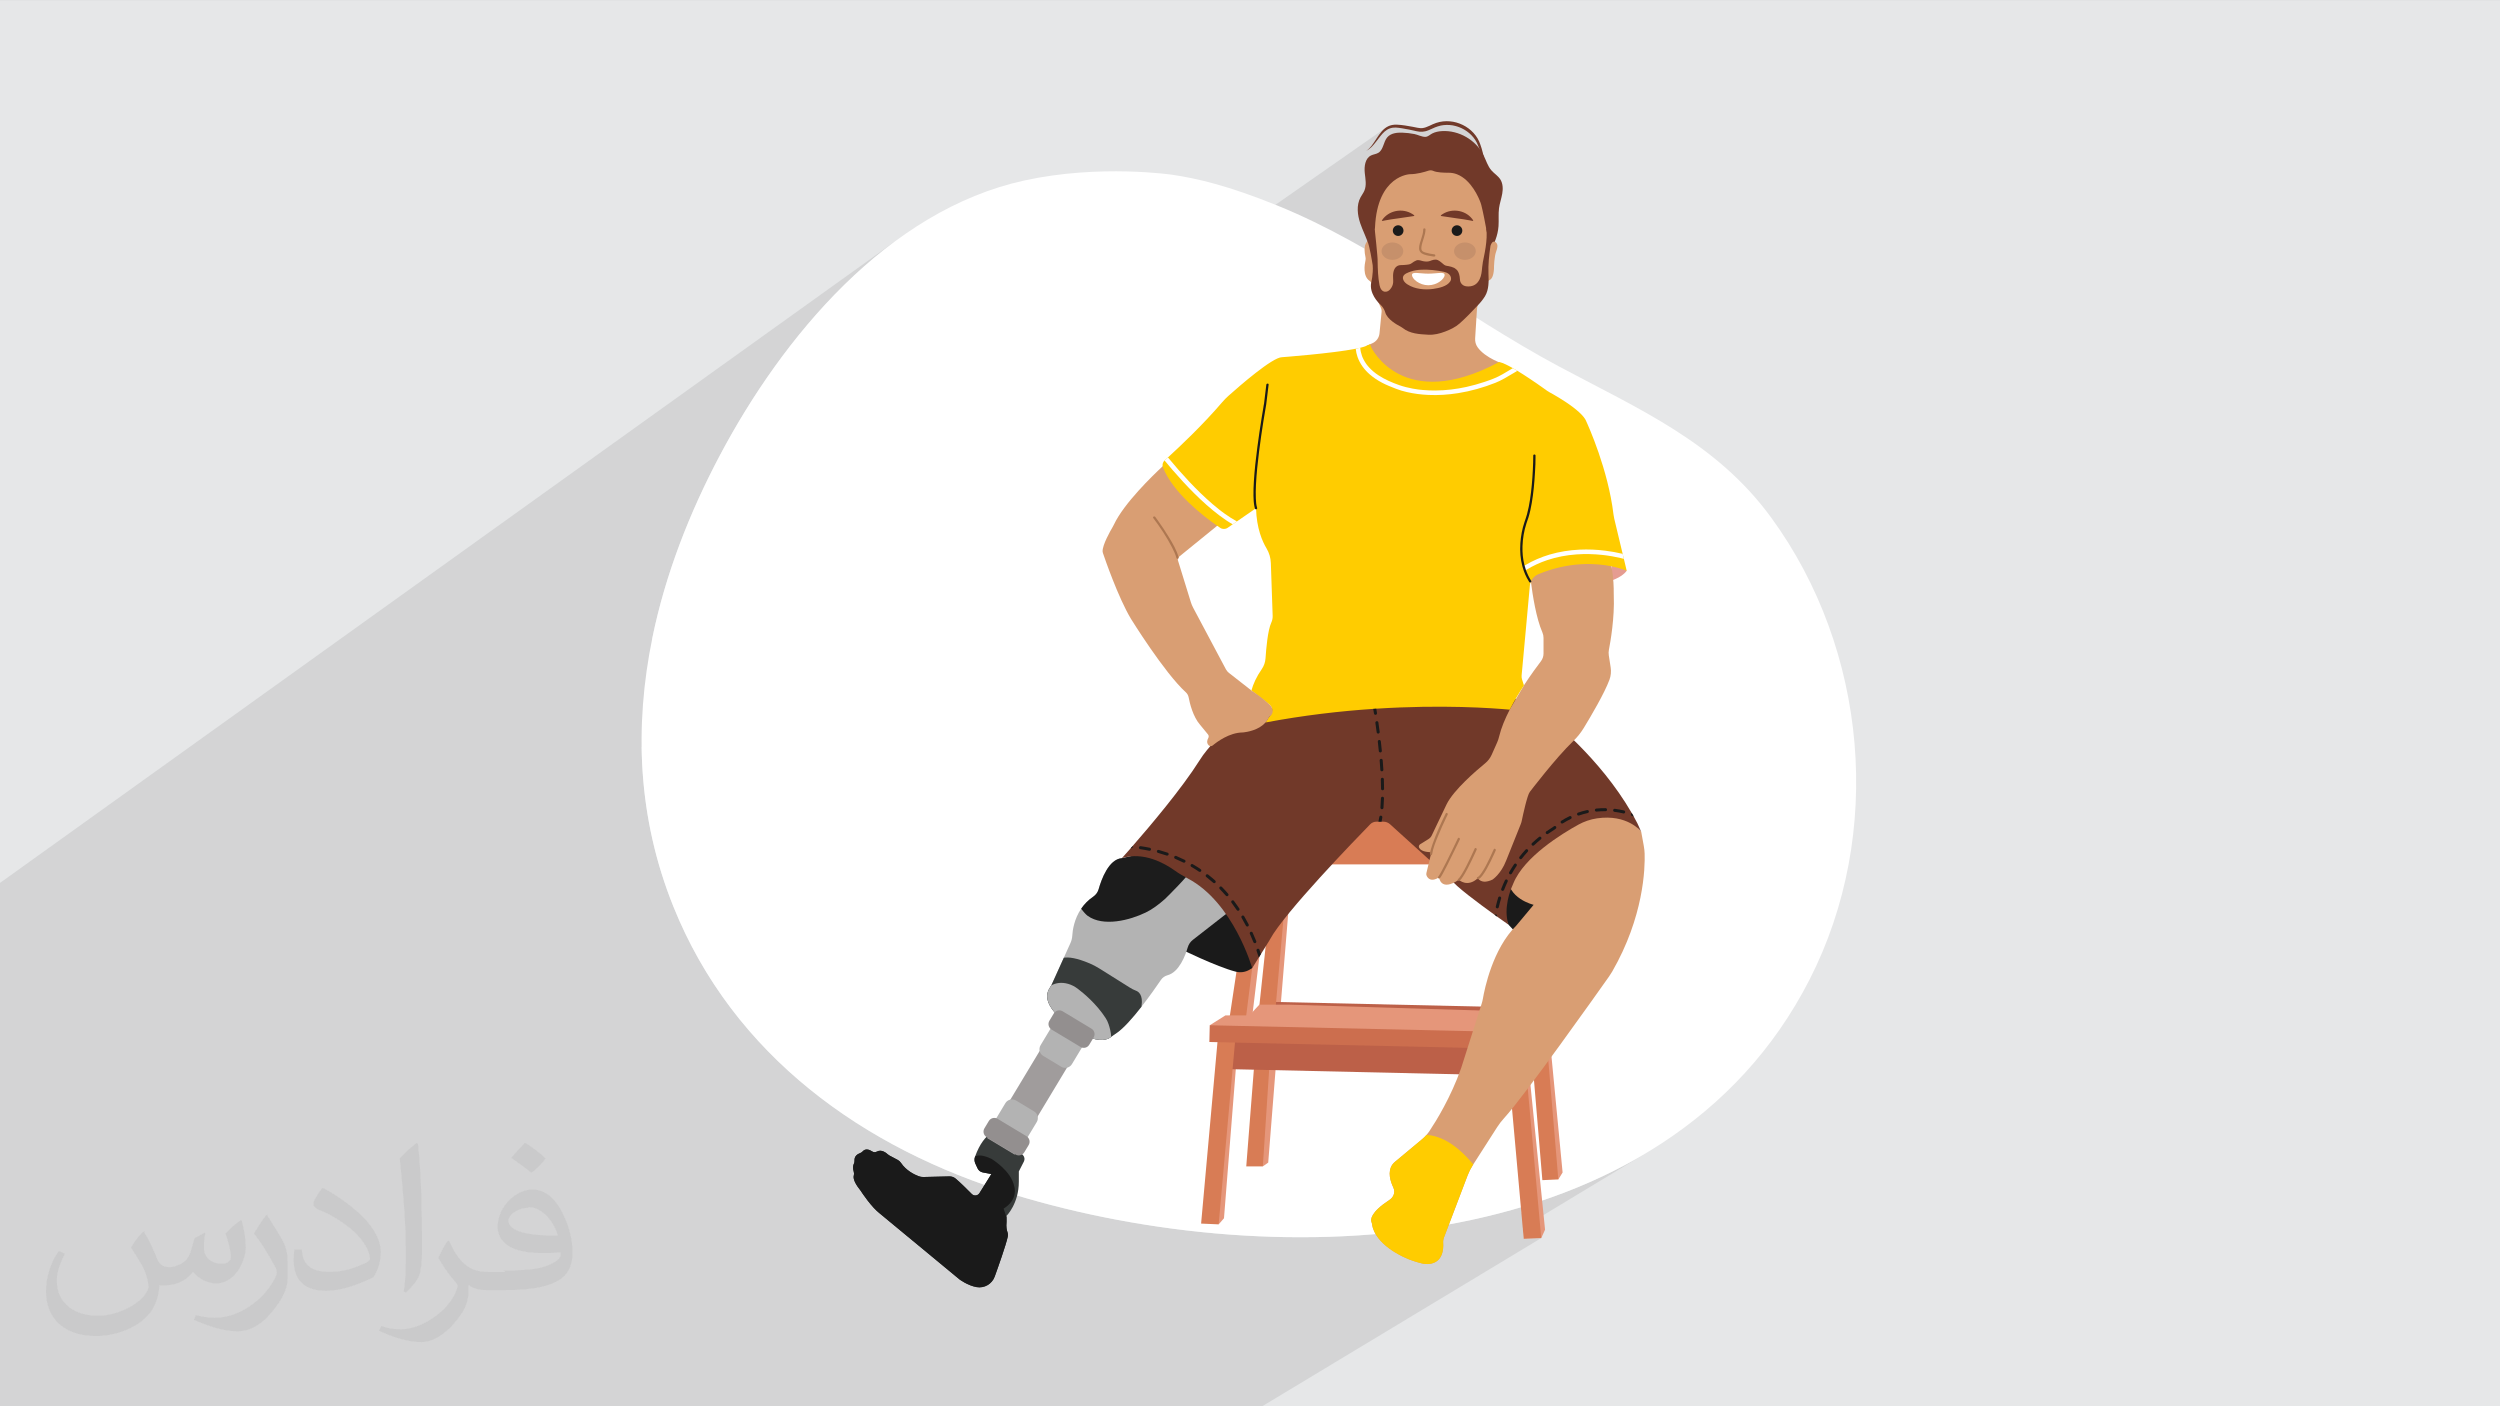 <?xml version="1.0" encoding="UTF-8"?>
<!DOCTYPE svg PUBLIC "-//W3C//DTD SVG 1.1//EN" "http://www.w3.org/Graphics/SVG/1.1/DTD/svg11.dtd">
<!-- Creator: CorelDRAW -->
<svg xmlns="http://www.w3.org/2000/svg" xml:space="preserve" width="3.703in" height="2.083in" version="1.1" style="shape-rendering:geometricPrecision; text-rendering:geometricPrecision; image-rendering:optimizeQuality; fill-rule:evenodd; clip-rule:evenodd"
viewBox="0 0 3703.33 2083.33"
 xmlns:xlink="http://www.w3.org/1999/xlink"
 xmlns:xodm="http://www.corel.com/coreldraw/odm/2003">
 <rect x="0" y="0" width="3703.33" height="2083.33" fill="#808080" stroke="none"/>
 <defs>
  <style type="text/css">
   <![CDATA[
    .fil20 {fill:none;fill-rule:nonzero}
    .fil0 {fill:#E6E7E8}
    .fil8 {fill:#1A1A1A;fill-rule:nonzero}
    .fil10 {fill:#1C1C1C;fill-rule:nonzero}
    .fil11 {fill:#373B3A;fill-rule:nonzero}
    .fil6 {fill:#713929;fill-rule:nonzero}
    .fil16 {fill:#938F8F;fill-rule:nonzero}
    .fil13 {fill:#9E4C36;fill-rule:nonzero}
    .fil15 {fill:#A09C9C;fill-rule:nonzero}
    .fil14 {fill:#AD7751;fill-rule:nonzero}
    .fil9 {fill:#B3B3B3;fill-rule:nonzero}
    .fil12 {fill:#BC6048;fill-rule:nonzero}
    .fil21 {fill:#C6906B;fill-rule:nonzero}
    .fil17 {fill:#CC6E4E;fill-rule:nonzero}
    .fil5 {fill:#D87C55;fill-rule:nonzero}
    .fil7 {fill:#D99E73;fill-rule:nonzero}
    .fil4 {fill:#E5967A;fill-rule:nonzero}
    .fil18 {fill:#E59C91;fill-rule:nonzero}
    .fil19 {fill:#FFCC00;fill-rule:nonzero}
    .fil3 {fill:white;fill-rule:nonzero}
    .fil2 {fill:#373435;fill-opacity:0.031}
    .fil1 {fill:#373435;fill-opacity:0.102}
   ]]>
  </style>
 </defs>
 <g id="Layer_x0020_1">
  <polygon class="fil0" points="-3,0.07 3706.33,0.07 3706.33,2083.26 -3,2083.26 "/>
  <polygon class="fil1" points="-3,1621.12 -3,1432.87 -3,1310.02 1325.81,357.52 1310.17,369.44 1294.85,381.87 1279.83,394.76 1265.13,408.09 1250.76,421.83 1236.7,435.95 1222.97,450.43 1209.57,465.23 1196.5,480.33 1183.77,495.69 1171.37,511.29 1159.31,527.1 1147.6,543.09 1136.24,559.23 1125.22,575.5 1114.55,591.85 1104.24,608.28 1094.29,624.74 1084.7,641.21 1075.47,657.66 1066.61,674.06 1062.35,682.15 1058.16,690.28 1054.03,698.43 1049.97,706.61 1045.97,714.81 1042.04,723.04 1038.17,731.3 1034.37,739.58 1030.64,747.88 1026.98,756.21 1023.39,764.56 1019.88,772.93 1016.44,781.32 1013.07,789.74 1009.78,798.18 1006.57,806.63 1003.43,815.11 1000.37,823.61 997.4,832.12 994.5,840.66 991.69,849.21 988.95,857.78 986.31,866.37 983.74,874.97 981.27,883.59 978.88,892.22 976.57,900.87 974.36,909.54 972.24,918.21 970.21,926.91 968.27,935.61 966.43,944.33 965.69,948.04 2051.11,190.46 2046.76,194.7 2042.89,199.64 2041.82,201.23 2052.78,193.58 2054.65,192.31 2056.63,191.23 2058.74,190.36 2060.89,189.67 2063.09,189.24 2065.31,189.04 2067.56,189.02 2069.82,189.15 2072.08,189.39 2074.33,189.7 2076.57,190.06 2079.33,190.5 2082.13,191 2084.96,191.53 2087.81,192.1 2090.65,192.69 2093.47,193.3 2096.26,193.93 2098.99,194.56 2100.98,194.97 2103.06,195.22 2105.19,195.29 2107.33,195.2 2109.46,194.94 2111.56,194.53 2113.59,193.96 2115.51,193.25 2117.38,192.51 2119.2,191.72 2120.97,190.91 2122.71,190.11 2124.42,189.34 2126.12,188.61 2127.81,187.95 2129.51,187.38 2133.9,186.15 2138.37,185.39 2142.89,185.09 2147.41,185.22 2151.91,185.78 2156.35,186.75 2160.69,188.12 2164.89,189.86 2168.93,191.97 2172.76,194.42 2176.35,197.21 2179.67,200.31 2182.68,203.72 2185.35,207.41 2187.63,211.38 2189.5,215.6 2189.72,216.1 2189.93,216.6 2190.15,217.11 2190.35,217.61 2190.56,218.11 2190.76,218.62 2190.95,219.13 2191.15,219.64 2018.14,339.23 2018.74,340.72 2020.13,344.04 2021.53,347.35 2022.92,350.66 2024.28,353.99 2025.57,357.33 2024.78,358.11 2024.03,359.04 2023.35,360.13 2022.75,361.39 2022.23,362.83 2021.83,364.47 2021.54,366.32 2021.38,368.39 950.41,1106.88 950.65,1118.36 951.14,1130.87 951.87,1143.38 952.83,1155.9 954.02,1168.41 955.46,1180.92 957.15,1193.43 959.07,1205.94 961.25,1218.44 963.68,1230.93 966.37,1243.42 969.31,1255.9 969.41,1256.3 2205.31,415.47 2205.46,415.37 2205.62,415.27 2205.78,415.18 2205.95,415.09 2206.12,415 2206.29,414.93 2206.46,414.85 2207.47,414.3 969.47,1256.54 972.51,1268.36 975.98,1280.81 979.71,1293.25 983.72,1305.68 988,1318.08 992.55,1330.47 997.38,1342.84 1005.44,1362.01 1014.02,1380.76 1023.11,1399.08 1032.71,1416.98 1042.79,1434.46 1053.35,1451.53 1064.37,1468.18 1075.85,1484.42 1087.77,1500.25 1100.12,1515.67 1112.9,1530.68 1126.08,1545.28 1139.67,1559.49 1153.63,1573.29 1167.98,1586.7 1182.69,1599.7 1197.75,1612.31 1213.15,1624.53 1228.89,1636.36 1244.94,1647.8 1261.31,1658.84 1277.97,1669.51 1294.91,1679.79 1312.13,1689.69 1329.62,1699.21 1347.35,1708.35 1365.33,1717.12 1383.54,1725.51 1401.96,1733.54 1420.59,1741.19 1439.42,1748.47 1458.43,1755.39 1450.82,1767.57 1449.76,1768.9 1448.47,1769.91 1347.23,1834.09 1373.1,1855.48 1506.68,1771.07 1521.76,1775.51 1537,1779.81 1552.41,1783.96 1567.96,1787.97 1583.65,1791.83 1599.48,1795.53 1615.44,1799.08 1631.53,1802.47 1647.73,1805.7 1664.04,1808.76 1680.46,1811.65 1696.97,1814.37 1713.58,1816.92 1730.27,1819.3 1747.03,1821.48 1763.87,1823.49 1780.77,1825.31 1797.73,1826.94 1814.75,1828.39 1831.8,1829.63 1848.9,1830.67 1866.03,1831.52 1883.18,1832.15 1900.35,1832.59 1917.54,1832.81 1934.73,1832.81 1951.92,1832.6 1969.11,1832.17 1986.28,1831.52 2003.43,1830.64 2020.55,1829.53 2037.64,1828.19 2037.67,1828.23 2038.24,1829.19 2038.26,1829.22 2038.57,1829.73 2039.11,1830.57 2039.23,1830.75 2039.8,1831.6 2040.01,1831.91 2040.6,1832.73 2040.76,1832.96 2040.85,1833.08 2041.56,1834.02 2041.61,1834.09 2042.28,1834.94 2042.5,1835.21 2043.03,1835.85 2043.13,1835.97 2043.71,1836.66 2043.92,1836.9 2044.5,1837.57 2044.56,1837.64 2045.28,1838.43 2045.35,1838.51 2046.15,1839.36 2046.25,1839.46 2046.97,1840.2 2047.23,1840.47 2047.8,1841.03 2048.24,1841.46 2048.63,1841.84 2049.25,1842.43 2049.48,1842.64 2050.28,1843.38 2050.33,1843.43 2051.2,1844.19 2052,1844.89 2052.06,1844.95 2052.37,1845.21 2052.93,1845.69 2053.42,1846.1 2053.81,1846.41 2054.48,1846.96 2054.69,1847.12 2055.54,1847.8 2055.57,1847.82 2056.44,1848.5 2056.6,1848.62 2057.33,1849.17 2057.67,1849.42 2058.2,1849.81 2058.72,1850.19 2059.08,1850.45 2059.78,1850.94 2059.95,1851.07 2060.81,1851.67 2060.82,1851.67 2061.68,1852.26 2061.86,1852.38 2062.53,1852.83 2062.89,1853.07 2063.38,1853.39 2063.9,1853.73 2064.21,1853.93 2064.9,1854.37 2065.04,1854.45 2065.85,1854.96 2065.89,1854.98 2066.66,1855.45 2067.44,1855.93 2067.8,1856.14 2068.22,1856.39 2068.72,1856.69 2068.98,1856.83 2069.62,1857.2 2069.72,1857.26 2070.45,1857.67 2070.5,1857.7 2071.15,1858.07 2071.35,1858.18 2071.84,1858.44 2072.17,1858.62 2072.44,1858.77 2146.41,1813.79 2153.19,1812.53 2159.96,1811.23 2166.71,1809.89 2173.44,1808.51 2180.16,1807.08 2186.87,1805.61 2193.56,1804.1 2200.23,1802.54 2206.88,1800.94 2213.52,1799.3 2220.14,1797.61 2226.74,1795.88 2233.32,1794.1 2239.88,1792.28 2246.42,1790.41 2252.94,1788.5 2253.72,1797.15 2284.41,1778.57 2299.99,1773.15 2315.42,1767.46 2330.7,1761.48 2345.83,1755.22 2360.8,1748.66 2375.6,1741.81 2390.22,1734.68 2404.67,1727.24 2418.93,1719.5 2432.99,1711.45 2446.86,1703.1 2255.66,1818.66 2257.15,1835.27 2283.12,1834.15 1869.78,2083.26 1846.2,2083.26 1817.85,2083.26 1781.27,2083.26 1773.43,2083.26 1769.5,2083.26 1766.59,2083.26 1757.17,2083.26 1716.32,2083.26 1716.29,2083.26 1716.27,2083.26 1716.18,2083.26 1716.11,2083.26 1716,2083.26 1715.85,2083.26 1715.76,2083.26 1715.5,2083.26 1715.44,2083.26 1715.06,2083.26 1715.05,2083.26 1714.61,2083.26 1714.5,2083.26 1714.11,2083.26 1713.86,2083.26 1713.54,2083.26 1713.13,2083.26 1712.9,2083.26 1712.31,2083.26 1712.21,2083.26 1711.45,2083.26 1711.4,2083.26 1710.64,2083.26 1710.41,2083.26 1709.77,2083.26 1709.33,2083.26 1708.85,2083.26 1708.17,2083.26 1707.87,2083.26 1706.95,2083.26 1706.83,2083.26 1705.75,2083.26 1705.64,2083.26 1704.61,2083.26 1704.26,2083.26 1703.43,2083.26 1703.31,2083.26 1702.8,2083.26 1702.19,2083.26 1701.28,2083.26 1700.91,2083.26 1699.69,2083.26 1699.59,2083.26 1698.22,2083.26 1698.02,2083.26 1696.8,2083.26 1696.3,2083.26 1695.33,2083.26 1694.52,2083.26 1693.83,2083.26 1692.29,2083.26 1690.78,2083.26 1690.71,2083.26 1689.09,2083.26 1688.82,2083.26 1687.44,2083.26 1686.81,2083.26 1685.75,2083.26 1684.76,2083.26 1684.03,2083.26 1682.65,2083.26 1682.27,2083.26 1680.49,2083.26 1680.48,2083.26 1678.66,2083.26 1678.3,2083.26 1676.81,2083.26 1676.05,2083.26 1674.94,2083.26 1673.77,2083.26 1673.03,2083.26 1671.45,2083.26 1671.1,2083.26 1669.15,2083.26 1669.09,2083.26 1667.16,2083.26 1666.7,2083.26 1665.16,2083.26 1664.28,2083.26 1663.14,2083.26 1661.83,2083.26 1661.1,2083.26 1660.94,2083.26 1659.04,2083.26 1656.96,2083.26 1656.83,2083.26 1654.87,2083.26 1654.3,2083.26 1652.76,2083.26 1651.76,2083.26 1650.64,2083.26 1649.18,2083.26 1648.5,2083.26 1646.59,2083.26 1646.35,2083.26 1644.19,2083.26 1643.99,2083.26 1642.03,2083.26 1641.85,2083.26 1640.21,2083.26 1639.63,2083.26 1637.94,2083.26 1637.67,2083.26 1636.11,2083.26 1635.48,2083.26 1633.46,2083.26 1633.29,2083.26 1631.1,2083.26 1630.81,2083.26 1630.28,2083.26 1628.39,2083.26 1627.69,2083.26 1625.77,2083.26 1625.36,2083.26 1622.37,2083.26 1622.3,2083.26 1620.21,2083.26 1620.11,2083.26 1176.31,2083.26 1164.94,2083.26 1121.57,2083.26 1012.64,2083.26 954.22,2083.26 952.92,2083.26 941.65,2083.26 856.12,2083.26 775.49,2083.26 772.7,2083.26 732.23,2083.26 725.01,2083.26 706.37,2083.26 699.78,2083.26 691.79,2083.26 691.22,2083.26 690.59,2083.26 690.56,2083.26 -3,2083.26 -3,2017.46 -3,1918.13 -3,1918 -3,1917.86 -3,1764.3 -3,1757.02 -3,1736.3 -3,1731.72 -3,1726.66 -3,1692.94 -3,1687.43 -3,1669.93 -3,1666.5 -3,1664.84 -3,1657.45 -3,1650.33 -3,1647.03 -3,1639.58 -3,1638.08 -3,1637.58 -3,1636.97 -3,1636.72 -3,1634.8 -3,1628.79 -3,1627.96 -3,1624.15 "/>
  <path class="fil2" d="M214.02 1826.24c7,11 11,21 16,32 3,7 5,19 21,19 5,0 11,-2 17,-5 7,-4 11,-9 14,-17l6 -21 15 -8 1 1c-2,8 -2,15 -2,21 0,18 15,24 27,24 7,0 13,-4 13,-10 0,-8 -4,-23 -8,-35 7,-7 14,-14 23,-20l1 1c4,15 6,30 6,40 0,9 -4,21 -8,28 -7,14 -20,25 -36,25 -12,0 -25,-6 -34,-17l0 0c-9,11 -22,20 -43,20l-7 0c-1,14 -4,24 -9,33 -13,25 -50,42 -85.01,42 -49,0 -74.01,-28 -74.01,-66 0,-23 8,-45 19,-60l9 4c-7,14 -12,27 -12,40 0,35 28,52 61,52 31,0 69.01,-20 75.01,-42 -2,-25 -12,-36 -26,-59 4,-8 10,-15 17,-23l1 0 0 0 2 -1 0 0 0 0 0 0 0 0 0 0 0 0 0 0 0 0 0 0 0.01 1.99zm564.05 -133.01c10,6 21,14 30,23 -6,8 -12,15 -21,21 -10,-8 -20,-15 -30,-22 7,-8 14,-15 20,-22l0 0 0 0 0 0 0 0 0 0 0 0 0 0 0 0 0 0 1 -0zm5 96.01c-17,0 -30,11 -30,19 0,17 34,23 73.01,22 -5,-20 -23,-42 -43,-42l0 0 0 0 0 0 0 0 0 0 0 0 0 0 0 0 0 0 0 0 0 1zm-38 93.01c22,0 41,-1 55,-4 16,-4 30,-12 30,-18 0,-2 0,-3 0,-5 -9,1 -19,1 -28,1 -30,0 -52,-7 -61,-23 -2,-4 -4,-9 -4,-15 0,-16 7,-31 19,-42 10,-9 21,-14 33,-14 21,0 37,17 48,43 6,14 11,31 11,51 0,14 -4,25 -12,34 -16,15 -45,21 -90.01,21l-20 0 0 0 -5 0c-11,0 -19,-2 -26,-7l-1 0c0,2 0,5 0,8 0,10 -3,23 -10,33 -20,30 -42,43 -60,43 -19,0 -42,-7 -63,-17l4 -7c7,3 16,5 29,5 34,0 78.01,-33 84.01,-65 -1,-2 -4,-6 -7,-9 -10,-12 -16,-22 -22,-32 5,-10 9,-18 14,-25l2 0c14,30 28,46 57,46l5 0 0 0 21 0 0 -1 0 0 0 0 0 0 -3 -1zm-147.01 31c2,-13 3,-29 3,-43l0 -21c0,-39 -5,-96.01 -9,-133.01 7,-8 17,-17 25,-23l2 1c5,47 6,101.01 6,151.01 0,13 0,26 -2,35 -1,12 -8,21 -22,35l-3 -2 0 0 0 0 0 0 0 0 0 0 0 0 0 0 0 0 -0 0zm-151.02 -62.01c1,19 10,33 41,33 20,0 36,-5 55,-14 3,-2 5,-4 5,-5 0,-11 -9,-27 -24,-41 -15,-13 -33,-25 -52,-32 -6,-3 -8,-6 -8,-8 0,-6 7,-16 13,-24l2 0c21,11 43,27 60,44 15,16 25,33 25,51 0,13 -4,26 -11,37 -23,11 -47,20 -70.01,20 -29,0 -48,-13 -48,-45 0,-4 0,-9 1,-16l10 0 0 0 0 0 0 0 0 0 0 0 0 0 0 0 0 0 0 0 0 0 0 0 1 0zm-52 -52l18 29c7,11 13,22 13,41l0 24c0,19 -12,39 -32,60 -15,14 -29,19 -42,19 -19,0 -40,-6 -65,-17l3 -7c8,2 17,4 28,4 36,0 72.01,-26 89.01,-58 2,-4 3,-7 3,-9 0,-4 -2,-8 -4,-11 -9,-17 -19,-33 -30,-47 6,-9 11,-18 18,-27l2 0 0 0 1 0 0 0 0 0 0 0 0 0 0 0 0 0 0 0 0 0 0 0 -2 -1z"/>
  <path class="fil2" d="M214.02 1826.24c7,11 11,21 16,32 3,7 5,19 21,19 5,0 11,-2 17,-5 7,-4 11,-9 14,-17l6 -21 15 -8 1 1c-2,8 -2,15 -2,21 0,18 15,24 27,24 7,0 13,-4 13,-10 0,-8 -4,-23 -8,-35 7,-7 14,-14 23,-20l1 1c4,15 6,30 6,40 0,9 -4,21 -8,28 -7,14 -20,25 -36,25 -12,0 -25,-6 -34,-17l0 0c-9,11 -22,20 -43,20l-7 0c-1,14 -4,24 -9,33 -13,25 -50,42 -85.01,42 -49,0 -74.01,-28 -74.01,-66 0,-23 8,-45 19,-60l9 4c-7,14 -12,27 -12,40 0,35 28,52 61,52 31,0 69.01,-20 75.01,-42 -2,-25 -12,-36 -26,-59 4,-8 10,-15 17,-23l1 0 0 0 2 -1 0 0 0 0 0 0 0 0 0 0 0 0 0 0 0 0 0 0 0.01 1.99zm564.05 -133.01c10,6 21,14 30,23 -6,8 -12,15 -21,21 -10,-8 -20,-15 -30,-22 7,-8 14,-15 20,-22l0 0 0 0 0 0 0 0 0 0 0 0 0 0 0 0 0 0 1 -0zm5 96.01c-17,0 -30,11 -30,19 0,17 34,23 73.01,22 -5,-20 -23,-42 -43,-42l0 0 0 0 0 0 0 0 0 0 0 0 0 0 0 0 0 0 0 0 0 1zm-38 93.01c22,0 41,-1 55,-4 16,-4 30,-12 30,-18 0,-2 0,-3 0,-5 -9,1 -19,1 -28,1 -30,0 -52,-7 -61,-23 -2,-4 -4,-9 -4,-15 0,-16 7,-31 19,-42 10,-9 21,-14 33,-14 21,0 37,17 48,43 6,14 11,31 11,51 0,14 -4,25 -12,34 -16,15 -45,21 -90.01,21l-20 0 0 0 -5 0c-11,0 -19,-2 -26,-7l-1 0c0,2 0,5 0,8 0,10 -3,23 -10,33 -20,30 -42,43 -60,43 -19,0 -42,-7 -63,-17l4 -7c7,3 16,5 29,5 34,0 78.01,-33 84.01,-65 -1,-2 -4,-6 -7,-9 -10,-12 -16,-22 -22,-32 5,-10 9,-18 14,-25l2 0c14,30 28,46 57,46l5 0 0 0 21 0 0 -1 0 0 0 0 0 0 -3 -1zm-147.01 31c2,-13 3,-29 3,-43l0 -21c0,-39 -5,-96.01 -9,-133.01 7,-8 17,-17 25,-23l2 1c5,47 6,101.01 6,151.01 0,13 0,26 -2,35 -1,12 -8,21 -22,35l-3 -2 0 0 0 0 0 0 0 0 0 0 0 0 0 0 0 0 -0 0zm-151.02 -62.01c1,19 10,33 41,33 20,0 36,-5 55,-14 3,-2 5,-4 5,-5 0,-11 -9,-27 -24,-41 -15,-13 -33,-25 -52,-32 -6,-3 -8,-6 -8,-8 0,-6 7,-16 13,-24l2 0c21,11 43,27 60,44 15,16 25,33 25,51 0,13 -4,26 -11,37 -23,11 -47,20 -70.01,20 -29,0 -48,-13 -48,-45 0,-4 0,-9 1,-16l10 0 0 0 0 0 0 0 0 0 0 0 0 0 0 0 0 0 0 0 0 0 0 0 1 0zm-52 -52l18 29c7,11 13,22 13,41l0 24c0,19 -12,39 -32,60 -15,14 -29,19 -42,19 -19,0 -40,-6 -65,-17l3 -7c8,2 17,4 28,4 36,0 72.01,-26 89.01,-58 2,-4 3,-7 3,-9 0,-4 -2,-8 -4,-11 -9,-17 -19,-33 -30,-47 6,-9 11,-18 18,-27l2 0 0 0 1 0 0 0 0 0 0 0 0 0 0 0 0 0 0 0 0 0 0 0 -2 -1z"/>
  <g id="_1977775961248">
   <path class="fil3" d="M966.43 944.32c19.18,-93.04 54.47,-184.04 100.19,-270.27 92.54,-174.55 248.19,-362.48 450.95,-406.71 112.36,-24.51 219.61,-8.35 219.61,-8.35 35.43,5.33 81.18,15.61 154.41,45.26 149.97,60.74 275.67,162.61 417.43,238.45 118.6,63.44 233.24,112.25 314.94,224.34 142.7,195.75 167.2,467.94 56.57,684.33 -212.85,416.4 -785.89,438.19 -1179.62,317.98 -221.8,-67.72 -414.65,-205.53 -503.53,-426.52 -53.02,-131.83 -58.02,-267.21 -30.95,-398.52z"/>
   <polygon class="fil4" points="1909.17,1342.67 1896.92,1491.8 1878.66,1722.28 1870.67,1727.93 1861.71,1710.98 1895.61,1338.15 "/>
   <polygon class="fil4" points="1867.36,1402.54 1854.93,1505.93 1839.68,1514.96 1858.32,1390.93 "/>
   <polygon class="fil5" points="1833.46,1427.41 1821.04,1509.88 1845.37,1509.88 1858.32,1407.06 "/>
   <polygon class="fil5" points="1884.31,1280.53 2214.21,1280.53 2214.21,1202.56 1884.31,1202.56 "/>
   <path class="fil6" d="M2077.46 196.52l0 0c-8.07,-0.3 -17.09,0.72 -22.37,6.82 -5.91,6.84 -5.61,18.41 -13.35,23.06 -3.28,1.99 -7.35,2.2 -10.78,3.9 -8.89,4.39 -10.3,16.44 -9.23,26.31 0.94,8.62 2.8,17.7 -0.56,25.71 -1.52,3.65 -4.04,6.79 -5.88,10.28 -6.11,11.52 -4.48,25.67 -0.35,38.04 4.12,12.36 10.53,23.94 13.82,36.56 2.35,9.05 3.23,18.91 8.82,26.42 5.25,7.04 13.96,10.83 22.65,12.15 8.69,1.33 17.54,0.48 26.31,-0.02 23.77,-1.36 47.67,-0.22 71.2,3.4 2.88,0.44 5.81,0.92 8.68,0.41 3.7,-0.66 6.9,-2.9 9.89,-5.19 22.41,-17.07 41.52,-41.38 43.53,-69.49 0.63,-8.83 -0.44,-17.76 0.75,-26.54 0.99,-7.24 3.49,-14.17 4.74,-21.38 1.26,-7.19 1.09,-15.07 -2.83,-21.22 -3.39,-5.3 -9.11,-8.65 -13.24,-13.4 -5.5,-6.34 -7.83,-14.73 -11.54,-22.26 -11.17,-22.7 -36.7,-37.47 -61.94,-35.86 -4.83,0.31 -9.78,1.26 -14.13,3.47 -3.63,1.83 -6.13,4.96 -10.34,5.07 -4.87,0.12 -11.24,-3.24 -16.14,-4.2 -5.83,-1.15 -11.76,-1.84 -17.71,-2.05z"/>
   <path class="fil7" d="M2227.78 539.37l-30.07 28.24 -99.86 0c-75.69,-11.3 -73.44,-55.36 -73.44,-55.36l8.43 -3.7c5.95,-2.59 10.04,-8.21 10.67,-14.69l3.09 -31.7c0.23,-2.36 -0.23,-4.72 -1.35,-6.8 -0.96,-1.77 -2.03,-4.19 -3.18,-6.95 -3.7,-9.08 -7.93,-21.88 -9.83,-27.82 -0.24,-0.73 -0.58,-1.42 -0.98,-2.05 -0.68,-1.01 -1.55,-1.88 -2.56,-2.56 -10.18,-6.91 -7.32,-24.31 -5.95,-30.38 0.32,-1.44 0.34,-2.92 0.04,-4.35 -3.72,-17.22 0.57,-23.28 4.98,-25.31 0.54,-0.25 1.09,-0.44 1.61,-0.57 3.21,-0.85 5.62,-3.47 6.03,-6.77l0.07 -0.64 0.8 -5.74 0.56 -5.09c3.39,-77.96 51.97,-79.08 51.97,-79.08 10.1,0 21.26,-3.21 27.26,-5.21 2.3,-0.76 4.82,-0.7 7.02,0.31 5.54,2.53 16.45,2.78 22.08,2.74 4.46,-0.04 8.93,0.63 13.07,2.26 21.31,8.36 32.29,34.74 34.98,42.08 0.41,1.1 0.75,2.21 1.05,3.35 2.65,10.41 5.97,27.68 8.26,40.11 0.8,4.45 1.48,8.27 1.95,10.94 0.31,1.79 1.87,3.02 3.59,3.02 0.35,0 0.68,-0.04 1.02,-0.15 0.29,-0.07 0.57,-0.15 0.87,-0.19 4.4,-0.69 8.49,2.85 8.24,7.45 -0.22,3.81 -1.72,7.41 -1.72,7.41 -3.04,8.11 -3.36,22.59 -3.39,25.48 0,0.37 -0.01,0.73 -0.03,1.1 -0.73,11.3 -3.96,15.02 -6.58,16.13 -0.52,0.22 -1,0.48 -1.44,0.82 -1.29,0.94 -2.23,2.28 -2.63,3.88 -1.86,7.28 -7.67,19.71 -11.26,27 -0.94,1.95 -1.72,3.98 -2.27,6.06 -0.57,2.11 -0.93,4.29 -1.06,6.49l-2.63 42.12c-0.3,4.58 0.85,9.18 3.46,12.94 11.45,16.53 39.13,25.2 39.13,25.2z"/>
   <path class="fil8" d="M1746.47 1404.81c0,0 55.95,27.58 84.27,34.7 6.92,1.74 14.25,0.63 20.37,-3.04l3.81 -2.29 -6.78 -102.81 -55.36 -63.27 -46.32 136.71z"/>
   <path class="fil9" d="M1827.81 1344.92l-60.88 47.47c-3.59,2.79 -6.2,6.67 -7.49,11.04 -3.5,12 -12.7,36.68 -29.86,41.29 -4,1.08 -7.51,3.48 -9.85,6.92 -5.73,8.42 -16.73,24.25 -28.94,39.83 -12.71,16.27 -26.72,32.28 -37.31,39.28 -2.7,1.78 -5.39,3.59 -7.92,5.6 -4.45,3.56 -15.26,8.19 -37.2,-1.5 -1.76,-0.78 -3.47,-1.67 -5.14,-2.62 -12.38,-7.19 -67.1,-41.09 -48.07,-68.94 1.34,-1.96 2.44,-4.1 3.42,-6.27l17.26 -38.19 9.88 -21.91c1.54,-3.39 2.44,-7.05 2.66,-10.76 0.48,-8.15 2.8,-24.73 13.2,-40 4.37,-6.43 10.18,-12.62 17.89,-17.85 3.85,-2.62 6.68,-6.5 7.94,-10.98 4.01,-14.22 14.81,-44.51 34.52,-46.06l59.79 -13.39 19.89 -4.46 86.22 91.51z"/>
   <path class="fil10" d="M1725.36 1332.09c-8.46,7.45 -17.7,14.64 -27.9,19.61 -23.59,11.51 -63.21,21.85 -86.45,4.93 -2.13,-1.55 -6.04,-5.67 -9.43,-10.47 4.37,-6.43 10.18,-12.62 17.89,-17.85 3.85,-2.62 6.68,-6.5 7.94,-10.98 4.01,-14.22 14.81,-44.51 34.52,-46.06l59.79 -13.39c16.59,14.77 39.43,35.07 39.44,35.08 1.79,1.59 -31.92,35.71 -35.79,39.14z"/>
   <path class="fil11" d="M1691 1490.09c-0.07,0.46 -0.13,0.92 -0.2,1.39 -12.71,16.27 -26.72,32.28 -37.31,39.28 -2.54,1.69 -5.07,3.37 -7.47,5.24 -0.16,0.12 -0.3,0.24 -0.45,0.35 -4.45,3.56 -15.26,8.19 -37.2,-1.5 -1.76,-0.78 -3.47,-1.67 -5.14,-2.62 -12.38,-7.19 -67.1,-41.09 -48.07,-68.94 0.77,-1.11 1.46,-2.31 2.09,-3.51 0.47,-0.91 0.91,-1.83 1.33,-2.76l17.26 -38.19c6.97,-1.19 18.7,0.11 38.33,8.4 4.81,2.03 9.45,4.47 13.89,7.24 10.54,6.59 32.77,20.49 45.45,28.5 2.89,1.82 5.91,3.44 9.12,4.63 4.06,1.47 10.77,6.37 8.37,22.49z"/>
   <path class="fil11" d="M1516.72 1720.7l-7.51 14.7 0 15.12c0,32.77 -18.19,50.65 -18.19,50.65l0 9.04c-0.77,7.63 0.34,12.41 1.29,14.91 0.85,2.28 1,4.75 0.46,7.11 -2.82,12.74 -14.04,44.4 -19.28,58.88 -3.98,11.02 -15.28,17.63 -26.82,15.64 -13.37,-2.34 -25.59,-11.6 -25.59,-11.6l-117.5 -97.17c-12.28,-9.23 -26.43,-30.49 -28.97,-34.41 -0.28,-0.43 -0.59,-0.85 -0.92,-1.24 -9.47,-11.86 -9.77,-18.15 -8.97,-20.98 0.44,-1.58 0.52,-3.24 0.06,-4.81 -1.94,-6.56 -1.05,-10.37 0,-12.36 0.81,-1.54 1.08,-3.29 0.98,-5.02 -0.36,-6.64 4.78,-9.6 8.06,-10.83 1.5,-0.55 2.91,-1.38 3.97,-2.6 4.39,-5.02 10.36,-2.5 14.17,0.02 2.12,1.42 4.82,1.45 7.06,0.2 6.69,-3.72 13.68,1.89 16.1,4.14 0.69,0.65 1.47,1.19 2.3,1.63l12.61 6.72c1.83,0.98 3.35,2.42 4.5,4.15 7.74,11.64 20.09,17.52 26.27,19.87 2.22,0.83 4.57,1.24 6.94,1.19l38.57 -0.94c3.33,-0.07 6.59,1.04 9.15,3.17 6.63,5.49 17.28,16.05 24.07,22.92 3.28,3.34 8.81,2.72 11.3,-1.24l17.7 -28.34 -12.67 -2.37c-3.4,-0.65 -6.28,-2.87 -7.74,-5.99l-3.33 -7.14c-1.49,-3.2 -1.66,-6.86 -0.48,-10.18 0.05,-0.11 0.08,-0.23 0.13,-0.33 13.75,-38.47 35.39,-39.5 35.39,-39.5l35.53 37.57c2.41,2.54 2.95,6.31 1.36,9.43z"/>
   <path class="fil8" d="M1486.67 1790.5l4.34 12.92 0 6.81c-0.77,7.63 0.34,12.41 1.29,14.91 0.85,2.28 1,4.75 0.46,7.11 -2.82,12.74 -14.04,44.4 -19.28,58.88 -3.98,11.02 -15.28,17.63 -26.82,15.64 -13.37,-2.34 -25.59,-11.6 -25.59,-11.6l-117.5 -97.17c-12.28,-9.23 -26.43,-30.49 -28.97,-34.41 -0.28,-0.43 -0.59,-0.85 -0.92,-1.24 -9.47,-11.86 -9.77,-18.15 -8.97,-20.98 0.44,-1.58 0.52,-3.24 0.06,-4.81 -1.94,-6.56 -1.05,-10.37 0,-12.36 0.81,-1.54 1.08,-3.29 0.98,-5.02 -0.36,-6.64 4.78,-9.6 8.06,-10.83 1.5,-0.55 2.91,-1.38 3.97,-2.6 4.39,-5.02 10.36,-2.5 14.17,0.02 2.12,1.42 4.82,1.45 7.06,0.2 6.69,-3.72 13.68,1.89 16.1,4.14 0.69,0.65 1.47,1.19 2.3,1.63l12.61 6.72c1.83,0.98 3.35,2.42 4.5,4.15 7.74,11.64 20.09,17.52 26.27,19.87 2.22,0.83 4.57,1.24 6.94,1.19l38.57 -0.94c3.33,-0.07 6.59,1.04 9.15,3.17 6.63,5.49 17.28,16.05 24.07,22.92 3.28,3.34 8.81,2.72 11.3,-1.24l17.7 -28.34 -12.67 -2.37c-3.4,-0.65 -6.28,-2.87 -7.74,-5.99l-3.33 -7.14c-1.49,-3.2 -1.66,-6.86 -0.48,-10.18 0.05,-0.11 0.08,-0.23 0.13,-0.33 4.19,-2.41 11.48,-2.46 24.09,3.43 0,0 29.34,17.33 33.89,40.87 0,0 6.91,18.71 -15.74,33z"/>
   <polygon class="fil12" points="2236.26,1508.37 1887.43,1500.47 1887.79,1484.28 2236.63,1492.17 "/>
   <polygon class="fil5" points="1877.76,1374.61 1865.33,1491.8 1889.66,1491.8 1902.61,1345.72 "/>
   <polygon class="fil4" points="1831.2,1576.72 1813.13,1804.77 1805.22,1813.8 1796.18,1796.85 1813.69,1558.33 "/>
   <polygon class="fil4" points="2297.64,1558.33 2314.77,1736.98 2308.43,1747.23 2301.22,1738.11 2284.49,1570.7 "/>
   <polygon class="fil4" points="2266.19,1598.01 2288.78,1821.72 2283.13,1834.14 2275.22,1821.72 2252.45,1603.67 "/>
   <path class="fil13" d="M2031.24 418.54c0.4,0.63 0.74,1.31 0.98,2.05 1.91,5.94 6.13,18.74 9.83,27.82l-10.81 -29.87z"/>
   <path class="fil8" d="M2079.05 341.64c0,4.36 -3.55,7.91 -7.91,7.91 -4.37,0 -7.92,-3.54 -7.92,-7.91 0,-4.36 3.54,-7.91 7.92,-7.91 4.36,0 7.91,3.54 7.91,7.91z"/>
   <path class="fil6" d="M2094.56 320.04c-7.83,1.01 -16,2.27 -23.48,3.48 -5.69,0.76 -13.56,1.85 -19.18,2.99 -1.18,0.31 -2.52,0.56 -4.04,0.82l-0.92 -0.66c9.65,-15.05 30.59,-19.05 45.49,-9.5l2.78 1.95 -0.66 0.92 0 0z"/>
   <path class="fil8" d="M2150.39 341.64c0,4.36 3.53,7.91 7.9,7.91 4.37,0 7.91,-3.54 7.91,-7.91 0,-4.36 -3.53,-7.91 -7.91,-7.91 -4.37,0 -7.9,3.54 -7.9,7.91z"/>
   <path class="fil6" d="M2134.87 320.04c7.82,1.01 15.99,2.27 23.48,3.48 5.69,0.76 13.55,1.85 19.18,2.99 1.18,0.31 2.51,0.56 4.04,0.82l0.92 -0.66c-9.64,-15.05 -30.6,-19.05 -45.5,-9.5l-2.78 1.95 0.65 0.92 0 0z"/>
   <path class="fil14" d="M2108.3 339.94c-0.07,4.91 -1.56,9.56 -3.04,14.18 -1.42,4.41 -3.27,9.21 -3.13,13.89 0.13,4.6 3.03,7.45 7.16,8.96 4.69,1.71 9.88,2.48 14.8,3.15 0.93,0.11 1.81,-0.22 2.09,-1.19 0.23,-0.79 -0.28,-1.96 -1.19,-2.08 -4.61,-0.63 -9.31,-1.42 -13.77,-2.8 -1.67,-0.53 -3.5,-1.23 -4.63,-2.65 -1.22,-1.54 -1.22,-3.69 -0.97,-5.55 1.18,-8.86 5.93,-16.84 6.05,-25.92 0.03,-2.18 -3.35,-2.18 -3.38,0l0 0z"/>
   <path class="fil9" d="M1646.02 1536c-0.16,0.12 -0.3,0.24 -0.45,0.35 -4.45,3.56 -15.26,8.19 -37.2,-1.5 -1.76,-0.78 -3.47,-1.67 -5.14,-2.62 -12.38,-7.19 -67.1,-41.09 -48.07,-68.94 0.77,-1.11 1.46,-2.31 2.09,-3.51 6.68,-3.55 14.97,-5.11 25,-2.26 5.13,1.46 9.89,3.97 14.13,7.19 8.75,6.6 27.84,22.37 41.49,43.59 1.75,2.7 3.14,5.63 4.17,8.68 1.62,4.72 3.75,12.22 3.98,19.03z"/>
   <polygon class="fil15" points="1502.98,1710.51 1462.33,1686.04 1571.31,1505.04 1611.97,1529.52 "/>
   <path class="fil9" d="M1572.13 1580.35l-26.83 -16.15c-5.42,-3.26 -7.17,-10.3 -3.91,-15.72l20.23 -33.61c3.26,-5.43 10.3,-7.17 15.73,-3.9l26.82 16.15c5.43,3.26 7.17,10.31 3.91,15.73l-20.23 33.61c-3.26,5.41 -10.31,7.17 -15.73,3.9z"/>
   <path class="fil16" d="M1600.49 1550.96l-42.76 -25.74c-4.5,-2.71 -5.94,-8.55 -3.24,-13.05l6.51 -10.81c2.7,-4.49 8.55,-5.94 13.04,-3.23l42.76 25.74c4.5,2.71 5.94,8.55 3.24,13.04l-6.52 10.83c-2.71,4.49 -8.55,5.94 -13.04,3.23z"/>
   <path class="fil9" d="M1505.02 1630.34l26.83 16.15c5.42,3.26 7.17,10.31 3.91,15.73l-20.23 33.59c-3.26,5.43 -10.31,7.18 -15.73,3.91l-26.83 -16.15c-5.42,-3.26 -7.17,-10.3 -3.91,-15.72l20.23 -33.61c3.26,-5.42 10.31,-7.17 15.73,-3.91z"/>
   <path class="fil16" d="M1477.79 1657.48l42.76 25.74c4.5,2.7 5.95,8.55 3.24,13.05l-6.51 10.81c-2.71,4.5 -8.55,5.95 -13.04,3.24l-42.76 -25.76c-4.5,-2.7 -5.95,-8.54 -3.24,-13.04l6.51 -10.82c2.71,-4.5 8.55,-5.95 13.04,-3.24z"/>
   <polygon class="fil5" points="1858.67,1567.97 1846.12,1727.93 1870.67,1727.93 1883.74,1528.52 "/>
   <polygon class="fil5" points="2257.15,1546.03 2283.13,1834.14 2257.15,1835.27 2231.16,1546.03 "/>
   <polygon class="fil5" points="2284.19,1459.09 2308.43,1747.23 2284.78,1748.32 2260.53,1459.04 "/>
   <polygon class="fil4" points="1865.45,1488.39 1910.31,1488.39 2280.87,1499.71 2261.1,1583.92 1851.54,1568.63 1792.04,1518.86 1815.24,1504.25 1850.73,1504.25 "/>
   <polygon class="fil12" points="2272.32,1594.07 1817.07,1583.76 1818.17,1535.16 2273.42,1545.46 "/>
   <polygon class="fil5" points="1805.22,1524.57 1779.23,1812.67 1805.22,1813.8 1831.2,1524.57 "/>
   <polygon class="fil17" points="2296.38,1555.11 1791.48,1543.69 1792.04,1518.86 2296.95,1530.29 "/>
   <polygon class="fil8" points="2249.23,1385.59 2234.56,1369.79 2214.21,1328.17 2252.63,1253.41 2307.99,1289.56 2300.08,1335.89 "/>
   <path class="fil18" d="M2382.56 861.36c0,0 19.21,-4.52 27.12,-15.82l-18.08 -22.59 -9.04 38.41z"/>
   <path class="fil7" d="M2388.05 1439.62c-1.39,2.42 -2.91,4.76 -4.52,7.04 -17.54,24.86 -125.47,177.19 -155.55,209.93 -3.85,4.19 -7.3,8.73 -10.37,13.52l-35.2 54.96 -0.98 1.52c-2.98,4.66 -5.48,9.62 -7.45,14.81l-34.92 91.78c-1.01,2.64 -1.42,5.46 -1.22,8.27 0.58,8.58 -0.28,28.47 -20.34,30.96 -3.77,0.46 -7.61,0.14 -11.3,-0.77 -5.85,-1.43 -16.96,-4.5 -26.42,-9.24 0,0 -43.19,-18.36 -47.24,-48.72 -0.15,-1.18 -0.5,-2.32 -0.93,-3.43 -1.31,-3.48 -1.74,-14.06 26.84,-32.77 2.15,-1.41 3.93,-3.3 5.17,-5.53 1.17,-2.09 1.74,-4.41 1.74,-6.72 0,-2.09 -0.46,-4.17 -1.39,-6.1 -4,-8.25 -9.16,-23.19 -1.13,-34.2 1.04,-1.42 2.29,-2.67 3.65,-3.79l40.06 -33.39c2.37,-1.98 4.58,-4.13 6.57,-6.44 1.61,-1.83 3.07,-3.75 4.41,-5.77 9.73,-14.54 31.6,-49.74 46.99,-93.33l30.43 -95.62c0.73,-2.33 1.32,-4.7 1.74,-7.11 2.48,-14.57 14.5,-73.86 49.61,-108.45l25.55 -30.61c0,0 -40.02,-9.25 -38.09,-43.04l81.02 -83.5 64.4 -11.3 23.93 0 28.05 29.37 3.91 21.42c0.67,3.72 1.09,7.46 1.22,11.26 0.69,21.66 -1.2,93.46 -48.22,175.01z"/>
   <path class="fil19" d="M2182.4 1725.06l-0.98 1.52c-2.98,4.66 -5.48,9.62 -7.45,14.81l-34.92 91.78c-1.01,2.64 -1.42,5.46 -1.22,8.27 0.58,8.58 -0.28,28.47 -20.34,30.96 -3.77,0.46 -7.61,0.14 -11.3,-0.77 -5.85,-1.43 -16.96,-4.5 -26.42,-9.24 0,0 -43.19,-18.36 -47.24,-48.72 -0.15,-1.18 -0.5,-2.32 -0.93,-3.43 -1.31,-3.48 -1.74,-14.06 26.84,-32.77 2.15,-1.41 3.93,-3.3 5.17,-5.53 1.17,-2.09 1.74,-4.41 1.74,-6.72 0,-2.09 -0.46,-4.17 -1.39,-6.1 -4,-8.25 -9.16,-23.19 -1.13,-34.2 1.04,-1.42 2.29,-2.67 3.65,-3.79l40.06 -33.39c2.37,-1.98 4.58,-4.13 6.57,-6.44 16.91,0.93 41.35,9.93 69.3,43.76z"/>
   <path class="fil6" d="M2431.13 1231.93c-0.54,-0.71 -20.54,-26.16 -65.46,-19.59 -9.71,1.43 -19.07,4.67 -27.65,9.39 -23.75,13.08 -80.21,47.45 -96.2,86.91 -0.45,1.13 -0.91,2.25 -1.42,3.36 -2.84,6.3 -13.75,33.07 -5.85,57.79 0,0 -6.97,-4.85 -16.93,-11.98 -1.18,-0.83 -2.41,-1.71 -3.69,-2.63 -23.5,-16.89 -59.31,-43.48 -63.93,-51.87l-90.93 -82.32c-2.68,-2.41 -6.13,-3.74 -9.72,-3.74l-10.44 0c-3.46,0 -6.78,1.39 -9.2,3.88 -21.44,21.98 -127.38,131.48 -148.19,170.1 -0.41,0.76 -0.83,1.5 -1.28,2.24l-12.43 19.98 -3.15 5.06 -9.74 15.67c0,0 -27.59,-97.08 -95.4,-132.82 -6.71,-3.54 -13.25,-7.39 -19.42,-11.8 -14.65,-10.46 -45.97,-28.32 -78.19,-18.29 0,0 5,-5.53 13.08,-14.74 0.92,-1.03 1.88,-2.13 2.86,-3.28 24.94,-28.54 72.96,-85.22 99.13,-126.89 3.26,-5.21 6.85,-10.22 10.78,-14.94l35.5 -42.65 60.64 -20.18 0.01 0 111.11 -36.96 231.62 13.56 18.3 10.51 50.62 29.04c0,0 73.58,56.45 121.72,139.82 0.98,1.7 1.95,3.41 2.9,5.12 1.8,3.24 3.59,6.52 5.3,9.84l5.64 12.41z"/>
   <path class="fil7" d="M1853.77 1022.91l-33.35 -26.07c-1.83,-1.43 -3.33,-3.21 -4.42,-5.26l-48.53 -91.24c-1.4,-2.63 -2.55,-5.39 -3.44,-8.24 -3.86,-12.39 -15.03,-48.32 -19.06,-61.73 -0.63,-2.09 0.07,-4.34 1.75,-5.72l56.29 -45.73 5.6 -4.56 -81.35 -88.13c0,0 -1.87,1.66 -5.05,4.62 -14.64,13.59 -57.1,54.57 -71.99,86.02 -0.6,1.26 -1.23,2.52 -1.95,3.73 -3.62,6.11 -15.47,26.96 -14.96,36.45 0.04,0.77 0.23,1.52 0.47,2.24 2.63,7.78 22.57,65.85 41.51,97.43 0,0 49.41,79.89 81.3,108.87 2.17,1.98 3.64,4.6 4.18,7.48 1.67,8.85 6.41,28.68 16.98,40.7l11.68 14.23c1.23,1.5 1.41,3.59 0.46,5.26 -1.53,2.7 -2.98,7.07 0.41,10.69 1.63,1.74 4.33,1.88 6.16,0.35 6.5,-5.42 24.57,-18.91 44.2,-19.22 0.53,-0.01 1.07,-0.06 1.6,-0.11 4.24,-0.47 22.57,-3.16 32.24,-14.62l-20.74 -47.44z"/>
   <path class="fil14" d="M1708.36 767.46c10.28,13.71 19.96,28.22 27.8,43.46 2.59,5.04 5.01,10.22 6.54,15.69 0.59,2.1 3.86,1.21 3.27,-0.9 -2.94,-10.53 -8.66,-20.35 -14.28,-29.65 -5.23,-8.66 -10.87,-17.08 -16.76,-25.31 -1.2,-1.68 -2.41,-3.35 -3.65,-5 -1.3,-1.72 -4.24,-0.04 -2.93,1.71l0 0z"/>
   <path class="fil7" d="M2236.39 1051.32c-6.91,13.47 -12.66,27.14 -15.59,39.52 -0.74,3.1 -1.71,6.13 -3,9.04l-8.13 18.28c-2.17,4.87 -5.46,9.17 -9.59,12.56 -13.77,11.27 -46.44,39.35 -57.04,60.54l-22.21 46.54c-0.99,2.07 -2.56,3.82 -4.5,5.05l-12.62 7.88c-1.87,1.16 -2.52,3.64 -1.35,5.49 1.65,2.63 5.66,5.69 15.36,6.15 1.41,0.08 2.41,1.39 2.08,2.74l-6.82 28.29c-0.34,1.42 -0.18,2.88 0.45,4.18 1.79,3.68 6.69,9.62 18.31,2.15 0,0 2.14,21.87 29.31,3.59 0,0 12.49,12.24 28.31,-2.46 0,0 4.52,10.17 21.47,2.26 0,0 12.43,-7.91 20.33,-28.24l21.58 -53.93c0.67,-1.69 1.19,-3.42 1.55,-5.18 1.85,-8.91 8.07,-37.81 11.89,-42.59 0,0 37.91,-49.93 64.38,-75.34 5.97,-5.75 11.17,-12.24 15.5,-19.32 10.94,-17.94 30.7,-51.46 38.11,-71.48 2.17,-5.86 2.75,-12.19 1.79,-18.36l-2.75 -17.82c-0.44,-2.76 -0.37,-5.56 0.17,-8.3 2.3,-11.84 8.58,-47.68 7.2,-80.49 -0.06,-1.58 -0.1,-3.15 -0.07,-4.73 0.07,-5.29 -0.05,-20.18 -3.33,-38.45 -0.66,-3.69 -1.43,-7.53 -2.39,-11.44 0,0 -84.73,-5.65 -118.63,19.2 0,0 0.51,5.82 1.63,14.77 2.44,19.65 7.8,54.36 17.04,75.45 1.11,2.54 1.67,5.3 1.67,8.07l0 23.23c0,4.13 -1.35,8.16 -3.87,11.44 -5.17,6.76 -14.86,19.84 -25.19,35.71l-21.08 35.98z"/>
   <path class="fil14" d="M2212.75 1258.2c-1.9,4.44 -3.94,8.82 -6.04,13.17 -3.63,7.53 -7.41,15.15 -12.2,22.04 -0.98,1.41 -2.02,2.8 -3.22,4.03 -0.25,0.26 -0.5,0.49 -0.76,0.73 -0.27,0.25 -0.47,0.41 -0.49,0.42 -0.22,0.16 -0.45,0.3 -0.69,0.45 -0.47,0.3 0.06,0.04 -0.45,0.19 -2.09,0.63 -1.19,3.91 0.9,3.28 2.64,-0.8 4.57,-3.31 6.19,-5.4 2.44,-3.19 4.51,-6.65 6.48,-10.14 4.02,-7.15 7.58,-14.56 10.98,-22.01 0.75,-1.68 1.5,-3.35 2.24,-5.04 0.85,-1.99 -2.07,-3.72 -2.93,-1.72l0 0z"/>
   <path class="fil14" d="M2184.5 1257.07c-2.09,4.72 -4.28,9.41 -6.52,14.07 -3.85,8.02 -7.78,16.07 -12.43,23.66 -1,1.62 -2.03,3.24 -3.19,4.76 -0.2,0.27 -0.83,1.03 -1.22,1.44 -0.19,0.19 -0.39,0.38 -0.58,0.57 -0.42,0.41 0.06,0 -0.37,0.29 -1.81,1.19 -0.12,4.14 1.71,2.92 2.32,-1.52 3.94,-4.14 5.42,-6.43 2.31,-3.56 4.36,-7.3 6.35,-11.06 4.05,-7.63 7.79,-15.43 11.4,-23.28 0.8,-1.74 1.59,-3.47 2.36,-5.21 0.87,-1.98 -2.05,-3.7 -2.93,-1.72l0 0z"/>
   <path class="fil14" d="M2159.59 1241.95c-2.92,6.16 -5.89,12.32 -8.88,18.45 -4.94,10.14 -9.89,20.29 -15.27,30.2 -1.01,1.86 -2.03,3.72 -3.14,5.52 -0.36,0.6 -0.74,1.18 -1.14,1.75 -0.05,0.07 -0.33,0.43 -0.14,0.19 0.2,-0.25 -0.06,0.05 -0.09,0.12 -0.14,0.22 -0.53,0.44 -0.05,0.09 -1.77,1.25 -0.07,4.18 1.72,2.93 0.9,-0.63 1.5,-1.61 2.09,-2.52 0.9,-1.4 1.73,-2.83 2.54,-4.29 2.51,-4.52 4.87,-9.13 7.2,-13.74 5.07,-10 9.97,-20.07 14.82,-30.17 1.08,-2.28 2.18,-4.55 3.25,-6.83 0.94,-1.95 -1.98,-3.68 -2.92,-1.7l0 0z"/>
   <path class="fil14" d="M2141.58 1205.1c-7.25,14.67 -14.07,29.73 -19.45,45.19 -1.62,4.68 -3.19,9.47 -3.96,14.38 -0.35,2.13 2.92,3.06 3.26,0.9 1.52,-9.53 5.41,-18.81 9.06,-27.69 3.56,-8.7 7.43,-17.27 11.46,-25.76 0.83,-1.78 1.69,-3.56 2.56,-5.31 0.96,-1.94 -1.96,-3.66 -2.92,-1.71l0 0z"/>
   <path class="fil19" d="M2409.68 845.54c0,0 -8.2,-3.73 -22.48,-6.63 -23.13,-4.7 -62.24,-7.25 -108.35,11.67 -5.02,2.07 -8.94,6.01 -11.04,10.85 -0.83,1.96 -1.38,4.07 -1.57,6.25l-5.71 62.59 -6.48 70.37c-0.18,2.02 0.03,4.06 0.66,6l2.77 8.69c-7.17,11.04 -14.64,23.43 -21.08,35.98 -25.35,-2.34 -99.62,-7.73 -197.66,-1.44l-4.52 0.29c-48.57,3.27 -102.8,9.41 -159.7,20.18 1.33,-1.54 2.47,-3.23 3.41,-5.11 0.51,-1.03 1.15,-2 1.92,-2.85 2.8,-3.15 9.02,-11.87 -0.04,-19.13l-26.02 -20.35c2.66,-9.65 7.4,-20.27 15.23,-31.51 3.32,-4.77 5.27,-10.36 5.65,-16.16 0.94,-14.36 3.33,-41.46 8.42,-52.56 1.48,-3.2 2.27,-6.68 2.15,-10.2l-0.81 -23.61 -0.17 -4.98 -1.72 -49.76c-0.26,-7.64 -2.41,-15.13 -6.36,-21.67 -6.1,-10.1 -14.83,-29.65 -15.57,-59.57l-28.31 19.55 -6.25 4.31 -7.45 5.15c-3.32,2.3 -7.72,2.33 -11.07,0.08 -1.31,-0.88 -2.81,-1.9 -4.48,-3.07 -20.27,-14.07 -65.2,-48.52 -80.3,-86.35 -0.21,-0.57 -0.38,-1.13 -0.5,-1.7 -0.59,-3.15 0.48,-6.44 2.86,-8.7 0.06,-0.06 0.11,-0.1 0.17,-0.16 1.37,-1.22 3,-2.69 4.85,-4.37 16.6,-15.13 51.63,-48.07 80.34,-81.74 2.84,-3.34 5.92,-6.46 9.19,-9.39 16.35,-14.61 65.34,-57.31 79.38,-57.31 0,0 73.57,-5.48 109.31,-12.54 2.41,-0.47 4.64,-0.94 6.68,-1.43 4.04,-0.98 7.27,-1.98 9.42,-2.97l5.03 -2.21 1.75 4.47c0,0 46.09,98.35 189.13,22.05 0,0 3.26,-1.07 20.78,8.89 2.02,1.16 4.23,2.46 6.68,3.94 10.38,6.28 24.61,15.65 44,29.55 0.98,0.7 2.01,1.35 3.05,1.92 5.08,2.75 21.95,12.14 35.83,22.75 1.45,1.11 2.85,2.23 4.22,3.37 5.71,4.7 10.56,9.55 13.34,14.07 0.33,0.54 0.63,1.13 0.89,1.71 3.88,8.36 33.07,73 41.02,139.45 0.25,2.08 0.6,4.13 1.1,6.18l12.46 52.09 1.8 7.49 4.2 17.58z"/>
   <path class="fil8" d="M1875.84 569.87c-0.63,5.17 -1.25,10.33 -1.87,15.5 -0.4,3.3 -0.78,6.59 -1.18,9.87 -0.1,0.83 -0.2,1.68 -0.3,2.52 -0.08,0.76 0.09,-0.32 0,0 -0.52,2.05 -0.74,4.22 -1.09,6.3 -0.83,4.81 -1.63,9.65 -2.41,14.48 -2.39,14.82 -4.59,29.67 -6.53,44.56 -2.16,16.57 -4.05,33.2 -5.07,49.88 -0.44,7.1 -0.73,14.22 -0.61,21.33 0.09,5.4 0.35,10.89 1.45,16.19 0.2,0.96 0.44,1.91 0.72,2.85 0.64,2.08 3.91,1.19 3.28,-0.9 -1.43,-4.67 -1.72,-9.15 -1.93,-14.06 -0.3,-6.77 -0.13,-13.56 0.2,-20.32 0.81,-16.46 2.58,-32.87 4.62,-49.22 1.9,-15.22 4.11,-30.4 6.52,-45.56 1.28,-8.04 2.6,-16.06 4.03,-24.09 0.5,-2.81 0.73,-5.67 1.06,-8.51 0.78,-6.5 1.57,-13 2.34,-19.5 0.06,-0.44 0.11,-0.89 0.16,-1.33 0.26,-2.17 -3.14,-2.14 -3.38,0l0 0z"/>
   <path class="fil3" d="M2015.23 505.86c0,0 0,0.04 -0.01,0.1l0.01 -0.1z"/>
   <path class="fil3" d="M2247.76 549.38c-2.33,1.36 -4.65,2.74 -6.98,4.11 -8.35,4.92 -16.55,10.06 -25.6,13.63 -17.78,7.02 -36.3,12.31 -55.19,15.31 -14.61,2.31 -29.46,3.34 -44.26,2.64 -10.63,-0.5 -21.27,-1.85 -31.63,-4.23 -5.52,-1.28 -11,-2.84 -16.26,-4.94 -6.91,-2.75 -13.82,-5.39 -20.41,-8.86 -6.48,-3.39 -12.63,-7.46 -18.19,-12.24 -8.11,-6.98 -14.65,-15.77 -18.24,-25.9 -1.39,-3.93 -2.3,-8.07 -2.69,-12.26 2.41,-0.47 4.64,-0.94 6.68,-1.43 0.03,0.54 0.09,1.1 0.14,1.65 0.04,0.28 0.06,0.54 0.11,0.82 0.01,0 0.11,0.79 0.15,1.03 0.14,0.89 0.31,1.78 0.5,2.67 0.43,1.94 0.98,3.85 1.63,5.72 0.19,0.53 0.39,1.04 0.59,1.57 0.07,0.19 0.16,0.41 0.25,0.61 0.01,0.03 0.01,0.03 0.02,0.06 0,0.02 0.01,0.02 0.01,0.04 0.01,0.02 0.03,0.03 0.03,0.03 0.01,0.04 0.02,0.06 0.03,0.09 0.43,0.98 0.88,1.94 1.37,2.9 1.09,2.15 2.33,4.22 3.7,6.19 0.39,0.56 0.77,1.1 1.17,1.64 0.06,0.06 0.19,0.23 0.28,0.35 0.01,0.02 0.01,0.02 0.01,0.02 0.07,0.1 0.4,0.51 0.46,0.59 0.84,1.05 1.72,2.06 2.62,3.06 2.02,2.21 4.18,4.26 6.46,6.19 2.49,2.12 4.74,3.76 7.7,5.7 9.41,6.16 19.88,10.65 30.45,14.38 6.56,2.31 13.36,3.97 20.2,5.23 2.39,0.44 4.79,0.82 7.21,1.15 0.02,0 0.11,0.02 0.19,0.03 0,0 0.04,0 0.18,0.02l0.03 0c0.03,0.01 0.07,0.01 0.1,0.01 0.01,0 0.01,0.02 0.02,0.02 0.01,0 0.02,0 0.02,0 0.3,0.04 0.6,0.07 0.9,0.12 0.62,0.07 1.24,0.15 1.85,0.22 1.43,0.16 2.87,0.31 4.28,0.42 6.22,0.57 12.47,0.82 18.7,0.78 15.56,-0.1 30.75,-1.96 45.87,-5.27 9.22,-2.04 18.3,-4.6 27.26,-7.59 9.06,-3.04 18.05,-6.35 26.33,-11.22 5.09,-2.98 10.17,-6 15.25,-9 2.02,1.16 4.23,2.46 6.68,3.94z"/>
   <path class="fil3" d="M1832.27 772.44l-6.25 4.31c-6.82,-3.89 -13.33,-8.37 -19.57,-13.06 -13.17,-9.9 -25.42,-20.97 -37.11,-32.56 -11.12,-11.04 -21.74,-22.57 -31.98,-34.41 -4.16,-4.8 -8.25,-9.66 -12.28,-14.56 0.06,-0.06 0.11,-0.1 0.17,-0.16 1.37,-1.22 3,-2.69 4.85,-4.37 5.05,6.15 10.2,12.22 15.47,18.21 10.37,11.82 21.14,23.32 32.43,34.29 5.88,5.69 11.89,11.24 18.09,16.56 3.06,2.62 6.17,5.2 9.33,7.7 1.69,1.33 2.46,1.93 4.07,3.15 1.57,1.19 3.17,2.35 4.77,3.49 5.78,4.15 11.78,8.02 18.04,11.4z"/>
   <path class="fil3" d="M2258.43 845.8c-0.79,-2.2 -1.5,-4.44 -2.09,-6.7l2.09 6.7z"/>
   <path class="fil3" d="M2405.48 827.96c-1.51,-0.42 -3.03,-0.82 -4.56,-1.19 -4.04,-0.96 -8.13,-1.8 -12.22,-2.53 -2.48,-0.44 -4.95,-0.83 -7.44,-1.2 -0.63,-0.09 -1.24,-0.17 -1.87,-0.26 -0.03,0 -0.04,0 -0.07,-0.01 -0.1,-0.01 -0.26,-0.04 -0.37,-0.05 -0.34,-0.04 -0.67,-0.09 -1,-0.13 -1.44,-0.17 -2.85,-0.34 -4.28,-0.5 -12.72,-1.36 -25.58,-1.67 -38.33,-0.78 -14.66,1.04 -29.24,3.75 -43.46,8.51 -10.66,3.56 -20.88,8.31 -30.48,14.12 -1,0.61 -2.01,1.22 -2.97,1.85 -0.79,-2.2 -1.5,-4.44 -2.09,-6.7 1.01,-0.66 2.02,-1.27 3.06,-1.87 11.29,-6.68 23.46,-11.9 36.04,-15.64 14.44,-4.28 29.48,-6.61 44.51,-7.33 12.62,-0.6 25.31,-0.04 37.85,1.54 8.71,1.09 17.37,2.6 25.89,4.67l1.8 7.49z"/>
   <path class="fil8" d="M2273.84 700.14c-0.83,15.04 -2.21,30.1 -4.74,44.96 -1.24,7.26 -2.75,14.48 -4.92,21.52 -0.89,2.97 -2.05,5.85 -3,8.8 -3.53,10.91 -5.48,22.43 -5.83,33.88 -0.31,9.42 0.57,18.88 2.91,27.93 0.57,2.26 1.24,4.5 2,6.71 1.99,5.75 4.61,11.29 7.95,16.51 1.17,1.84 -1.76,3.55 -2.94,1.7 -1.3,-2.04 -2.5,-4.12 -3.6,-6.27 -1.7,-3.28 -3.16,-6.64 -4.39,-10.09 -0.78,-2.2 -1.48,-4.44 -2.08,-6.7 -2.97,-11.09 -3.84,-22.76 -3.03,-34.22 0.73,-10.69 2.69,-21.46 6.17,-31.62 1.27,-3.78 2.62,-7.49 3.67,-11.35 1.98,-7.26 3.38,-14.67 4.52,-22.11 2.24,-14.59 3.44,-29.33 4.15,-44.06 0.33,-6.93 0.6,-13.87 0.6,-20.81 0,-2.18 3.38,-2.18 3.38,0l0 0.37c0.18,8.25 -0.37,16.6 -0.82,24.83z"/>
   <path class="fil7" d="M1853.77 1022.91c8.57,5.77 17.12,11.93 24.67,19 2.81,2.63 5.08,4.22 6.12,8.08 0.69,2.52 1.01,4.83 -0.16,7.27 -0.45,0.94 -1.06,1.8 -1.75,2.6 -0.7,0.8 -2.36,1.65 -2.81,2.52 0,0 -3.25,6.25 -5.33,7.97l-4.99 -1.6 -17.41 -17.02 1.67 -28.82z"/>
   <path class="fil8" d="M2037.91 1058.94c-0.11,0.02 -0.24,0.04 -0.35,0.04 -1.09,0 -2.06,-0.8 -2.23,-1.91 -0.68,-4.25 -1.09,-6.64 -1.09,-6.65 -0.01,-0.07 -0.02,-0.15 -0.02,-0.24 1.52,-0.09 3.02,-0.2 4.52,-0.29 0.13,0.72 0.49,2.97 1.06,6.48 0.19,1.23 -0.66,2.39 -1.89,2.58z"/>
   <path class="fil8" d="M2045.48 1098.22c-0.15,-1.24 -1.28,-2.14 -2.52,-1.99 -1.23,0.14 -2.11,1.26 -1.98,2.5 0.55,4.68 1.04,9.38 1.49,13.94 0.12,1.16 1.09,2.03 2.26,2.03 0.06,0 0.14,0 0.21,-0.01 1.24,-0.13 2.15,-1.22 2.03,-2.46 -0.45,-4.59 -0.96,-9.3 -1.49,-14.02zm-1.71 -13.98c-0.59,-4.62 -1.22,-9.32 -1.89,-13.95 -0.17,-1.25 -1.33,-2.09 -2.55,-1.93 -1.24,0.17 -2.1,1.32 -1.92,2.56 0.65,4.62 1.29,9.29 1.89,13.9 0.13,1.14 1.12,1.98 2.24,1.98 0.08,0 0.19,-0.01 0.28,-0.04 1.25,-0.15 2.12,-1.28 1.96,-2.52z"/>
   <path class="fil8" d="M2047.96 1180.3c-1.2,-0.03 -2.28,0.94 -2.32,2.19 -0.14,4.87 -0.4,9.57 -0.75,13.92 -0.1,1.24 0.83,2.33 2.07,2.43 0.07,0.01 0.12,0.01 0.18,0.01 1.17,0 2.16,-0.89 2.26,-2.07 0.36,-4.44 0.61,-9.19 0.76,-14.16 0.04,-1.24 -0.94,-2.29 -2.2,-2.32zm2 -25.94c-0.05,-1.23 -1.05,-2.2 -2.35,-2.17 -1.24,0.06 -2.21,1.11 -2.17,2.34 0.18,4.84 0.3,9.54 0.33,13.99 0.01,1.24 1.02,2.24 2.27,2.24 0,0 0.01,0 0.02,0 1.24,-0.01 2.24,-1.03 2.23,-2.29 -0.04,-4.48 -0.16,-9.22 -0.33,-14.11zm-1.72 -28.15c-0.11,-1.24 -1.19,-2.17 -2.45,-2.07 -1.24,0.11 -2.16,1.2 -2.06,2.45 0.4,4.78 0.73,9.47 1.01,13.97 0.08,1.19 1.07,2.11 2.25,2.11l0.15 0c1.23,-0.09 2.19,-1.16 2.1,-2.39 -0.27,-4.53 -0.62,-9.26 -1,-14.07z"/>
   <line class="fil20" x1="2046.53" y1="1217.26" x2="2041.95" y2= "1217.26" />
   <path class="fil8" d="M2047.7 1210.95c-0.35,2.19 -0.74,4.32 -1.17,6.3l-4.57 0c0,-0.16 0.02,-0.32 0.06,-0.48 0.45,-2.06 0.87,-4.26 1.24,-6.55 0.19,-1.23 1.35,-2.06 2.59,-1.86 1.22,0.2 2.06,1.35 1.86,2.59z"/>
   <path class="fil8" d="M1677.86 1253.24c-0.98,1.15 -1.94,2.25 -2.86,3.28 0.23,0.02 0.48,0.04 0.71,0.05 0.06,0 0.11,0.01 0.17,0.01 1.18,0 2.17,-0.91 2.25,-2.11 0.04,-0.44 -0.07,-0.87 -0.27,-1.24zm25.35 2.67c-4.48,-0.94 -9.03,-1.74 -13.51,-2.37 -1.24,-0.18 -2.39,0.68 -2.56,1.92 -0.18,1.23 0.68,2.37 1.92,2.55 4.39,0.62 8.83,1.41 13.23,2.32 0.15,0.03 0.31,0.06 0.46,0.06 1.04,0 1.98,-0.73 2.2,-1.8 0.26,-1.22 -0.53,-2.42 -1.75,-2.67zm26.43 7.27c-4.3,-1.48 -8.7,-2.85 -13.1,-4.06 -1.21,-0.33 -2.45,0.37 -2.78,1.59 -0.33,1.19 0.37,2.44 1.58,2.78 4.3,1.18 8.61,2.52 12.82,3.96 0.24,0.08 0.49,0.12 0.74,0.12 0.94,0 1.81,-0.58 2.13,-1.53 0.41,-1.17 -0.22,-2.46 -1.4,-2.87zm25.27 10.59c-4.07,-2.02 -8.26,-3.94 -12.46,-5.7 -1.15,-0.48 -2.48,0.07 -2.96,1.22 -0.48,1.14 0.06,2.48 1.21,2.95 4.12,1.73 8.22,3.6 12.2,5.57 0.31,0.17 0.67,0.25 1.01,0.25 0.82,0 1.63,-0.46 2.02,-1.26 0.56,-1.12 0.1,-2.48 -1.02,-3.03zm23.66 13.81c-3.76,-2.55 -7.66,-5 -11.6,-7.29 -1.07,-0.63 -2.45,-0.27 -3.08,0.8 -0.63,1.07 -0.27,2.46 0.81,3.09 3.84,2.24 7.66,4.64 11.34,7.14 0.38,0.26 0.82,0.37 1.25,0.37 0.74,0 1.44,-0.33 1.88,-0.98 0.7,-1.04 0.43,-2.44 -0.6,-3.15zm21.58 16.85c-3.38,-3.03 -6.92,-5.99 -10.51,-8.8 -0.98,-0.76 -2.41,-0.58 -3.17,0.4 -0.77,0.99 -0.6,2.41 0.39,3.18 3.5,2.73 6.96,5.63 10.28,8.58 0.43,0.4 0.96,0.58 1.5,0.58 0.62,0 1.24,-0.24 1.68,-0.74 0.84,-0.94 0.76,-2.36 -0.18,-3.2zm19.16 19.56c-2.98,-3.47 -6.1,-6.87 -9.27,-10.1 -0.87,-0.89 -2.29,-0.91 -3.19,-0.03 -0.89,0.87 -0.91,2.31 -0.03,3.2 3.09,3.16 6.13,6.48 9.05,9.86 0.45,0.52 1.09,0.79 1.72,0.79 0.52,0 1.05,-0.18 1.47,-0.54 0.95,-0.81 1.06,-2.26 0.25,-3.19zm16.5 21.79c-2.54,-3.8 -5.21,-7.56 -7.92,-11.15 -0.76,-1 -2.17,-1.19 -3.17,-0.44 -0.99,0.75 -1.2,2.18 -0.44,3.17 2.67,3.52 5.28,7.19 7.76,10.93 0.43,0.66 1.15,1 1.89,1 0.43,0 0.86,-0.12 1.24,-0.37 1.04,-0.71 1.32,-2.11 0.63,-3.15zm13.84 23.57c-2.1,-4.07 -4.31,-8.1 -6.6,-11.99 -0.62,-1.06 -2.01,-1.43 -3.08,-0.8 -1.09,0.63 -1.44,2.01 -0.81,3.08 2.24,3.82 4.42,7.78 6.47,11.76 0.41,0.78 1.2,1.22 2.01,1.22 0.35,0 0.7,-0.08 1.04,-0.24 1.11,-0.58 1.54,-1.93 0.97,-3.04zm11.26 24.85c-1.69,-4.26 -3.48,-8.48 -5.33,-12.57 -0.52,-1.14 -1.85,-1.64 -2.98,-1.13 -1.13,0.52 -1.64,1.85 -1.13,3 1.81,4.01 3.58,8.17 5.24,12.36 0.35,0.89 1.2,1.43 2.1,1.43 0.28,0 0.56,-0.06 0.83,-0.16 1.17,-0.46 1.73,-1.77 1.27,-2.93zm4.75 12.8c-0.42,-1.19 -1.7,-1.81 -2.88,-1.41 -1.18,0.41 -1.81,1.7 -1.41,2.87 1.13,3.28 2.24,6.64 3.28,10.04l3.15 -5.06c-0.7,-2.16 -1.41,-4.32 -2.14,-6.44z"/>
   <path class="fil8" d="M2378.4 1197.23c-4.64,-0.07 -9.25,0.14 -13.79,0.62 -1.24,0.12 -2.15,1.22 -2.02,2.47 0.13,1.16 1.1,2.02 2.24,2.02 0.09,0 0.16,0 0.23,-0.01 4.38,-0.44 8.8,-0.65 13.27,-0.59 1.29,0.07 2.28,-0.96 2.3,-2.22 0.03,-1.25 -0.98,-2.27 -2.23,-2.29zm27.35 3.41c-4.52,-1.05 -9.09,-1.88 -13.57,-2.45 -1.24,-0.15 -2.39,0.72 -2.55,1.95 -0.15,1.25 0.73,2.37 1.98,2.54 4.32,0.54 8.74,1.34 13.1,2.37 0.16,0.03 0.34,0.06 0.52,0.06 1.02,0 1.94,-0.7 2.18,-1.74 0.31,-1.22 -0.46,-2.43 -1.66,-2.73zm-52.08 1.13c-0.26,-1.22 -1.5,-1.99 -2.7,-1.71 -4.48,1 -8.94,2.28 -13.3,3.79 -1.17,0.41 -1.8,1.7 -1.37,2.88 0.31,0.93 1.2,1.51 2.12,1.51 0.25,0 0.51,-0.04 0.75,-0.12 4.17,-1.47 8.48,-2.7 12.78,-3.66 1.22,-0.27 1.98,-1.48 1.72,-2.69zm63.62 2.78c-0.53,0.26 -0.98,0.72 -1.19,1.32 -0.41,1.18 0.22,2.47 1.42,2.87 0.89,0.3 1.77,0.61 2.67,0.93 -0.95,-1.72 -1.92,-3.43 -2.9,-5.12zm-89.33 5.65c-0.54,-1.12 -1.91,-1.58 -3.03,-1.03 -4.16,2.02 -8.23,4.28 -12.07,6.74 -1.05,0.68 -1.36,2.06 -0.69,3.11 0.44,0.68 1.17,1.06 1.92,1.06 0.41,0 0.83,-0.13 1.2,-0.37 3.69,-2.36 7.6,-4.54 11.61,-6.49 1.11,-0.54 1.6,-1.89 1.06,-3.03zm-23.07 14.2c-0.83,-0.93 -2.26,-1.02 -3.19,-0.19 -0.3,0.25 -0.51,0.44 -0.63,0.57 -3.56,2.2 -7.06,4.51 -10.4,6.86 -1.02,0.72 -1.27,2.14 -0.54,3.15 0.44,0.62 1.14,0.97 1.84,0.97 0.46,0 0.91,-0.14 1.3,-0.42 3.33,-2.35 6.81,-4.64 10.35,-6.83l0.38 -0.29c0,-0.02 0.25,-0.24 0.68,-0.63 0.94,-0.82 1.02,-2.25 0.2,-3.19zm-21.96 15.85c-0.78,-0.98 -2.21,-1.12 -3.18,-0.33 -3.54,2.89 -7.02,5.93 -10.31,9.04 -0.91,0.86 -0.95,2.28 -0.1,3.19 0.45,0.47 1.05,0.71 1.65,0.71 0.56,0 1.11,-0.2 1.55,-0.61 3.21,-3.03 6.59,-6 10.06,-8.83 0.97,-0.78 1.11,-2.2 0.32,-3.17zm-19.91 18.33c-0.92,-0.85 -2.36,-0.78 -3.21,0.14 -3.07,3.36 -6.06,6.87 -8.87,10.46 -0.78,0.98 -0.62,2.41 0.38,3.17 0.43,0.33 0.91,0.5 1.39,0.5 0.67,0 1.33,-0.31 1.78,-0.87 2.74,-3.5 5.67,-6.93 8.65,-10.2 0.83,-0.93 0.78,-2.35 -0.13,-3.19zm-17.02 21.09c-1.04,-0.7 -2.44,-0.42 -3.13,0.61 -2.55,3.78 -4.98,7.7 -7.22,11.67 -0.62,1.08 -0.24,2.47 0.85,3.09 0.34,0.19 0.73,0.29 1.11,0.29 0.79,0 1.54,-0.42 1.96,-1.14 2.2,-3.86 4.57,-7.7 7.05,-11.39 0.7,-1.03 0.41,-2.44 -0.62,-3.12zm-13.69 23.37c-1.14,-0.53 -2.48,-0.05 -3.02,1.07 -1.94,4.11 -3.78,8.37 -5.43,12.61 -0.45,1.17 0.12,2.48 1.29,2.93 0.27,0.09 0.54,0.15 0.8,0.15 0.91,0 1.77,-0.55 2.12,-1.44 1.61,-4.15 3.39,-8.29 5.29,-12.31 0.54,-1.13 0.07,-2.47 -1.06,-3.02zm-10.13 25.15c-1.2,-0.35 -2.45,0.31 -2.82,1.5 -1.35,4.38 -2.55,8.85 -3.55,13.27 -0.29,1.22 0.47,2.43 1.69,2.71 0.17,0.04 0.34,0.05 0.51,0.05 1.03,0 1.97,-0.7 2.2,-1.75 0.98,-4.33 2.15,-8.68 3.47,-12.95 0.37,-1.19 -0.3,-2.45 -1.5,-2.83zm-6.35 26.38c-0.73,-0.11 -1.43,0.14 -1.9,0.61 1.28,0.92 2.51,1.8 3.69,2.63 0.03,-0.22 0.07,-0.45 0.11,-0.69 0.17,-1.23 -0.67,-2.39 -1.9,-2.56z"/>
   <path class="fil6" d="M2036.48 339.94c0,0 4.76,43.63 4.25,46.96 0.2,11.77 0.53,23.91 2.8,35.48 0.98,4.95 3.82,10.56 9.81,9.75 4.39,-0.59 7.51,-4.8 9.15,-8.59 1.56,-3.6 1.41,-6.8 1.19,-10.59 -0.38,-6.05 -0.1,-14.39 5.36,-18.32 1.78,-1.29 3.97,-1.86 6.15,-1.89 0,0 7.29,-0.07 11.94,-1 1.51,-0.3 2.92,-0.95 4.17,-1.87 2.09,-1.57 4.35,-3.12 6.8,-4.07 3.34,-1.29 6.54,0.42 9.81,1.07 3.22,0.63 6.88,1.04 10.03,-0.12 3.75,-1.39 7.93,-3.2 11.98,-1.43 3.41,1.48 6.36,4.71 9.32,6.91 1.12,0.83 2.41,1.36 3.78,1.57 3.48,0.5 11.09,1.93 13.64,4.92 0,0 5.33,2.5 6.02,15.08 0,0 -0.3,10.8 12.62,10.56 7.65,-0.13 13.1,-3.54 16.56,-10.69 2.69,-5.58 3.2,-11.77 3.75,-17.86 0.45,-5.19 1.49,-10.13 2.56,-15.21 1.96,-9.39 3.56,-18.95 4.03,-28.54 0.24,-4.99 0.26,-10.15 -0.91,-15.04l12.98 20.95c0,0 -3.42,-1.83 -6.12,5.48 -0.15,0.42 -0.26,0.88 -0.32,1.31 -1.89,13.44 -3.45,27.02 -2.88,40.62 0.46,11.2 0.84,23.57 -5.18,33.55 -0.12,0.19 -0.24,0.38 -0.37,0.57 -2.95,4.64 -6.66,9.25 -10.52,13.12 -8.57,9.11 -17.25,18.24 -26.62,26.53 -6.24,5.52 -13.92,9.17 -21.64,12.09 -7.82,2.96 -16.24,5.11 -24.66,4.64 -13.51,-0.75 -27.44,-1.36 -38.46,-10.28 -0.96,-0.76 -2.01,-1.39 -3.09,-1.93 -5.15,-2.61 -19.42,-10.61 -22.39,-20.88 -1.03,-3.54 -2.87,-6.8 -5.33,-9.55 -1.35,-1.52 -2.93,-3.19 -4.62,-4.83 0,0 -14.15,-13.98 -10.81,-29.87 0,0 3.16,-12.55 2.19,-25.2 -0.02,-0.32 -0.07,-0.65 -0.12,-0.97 -0.59,-3.79 -4.57,-28.87 -7.74,-35.02l10.9 -17.41z"/>
   <path class="fil7" d="M2078.57 409.59c1.48,-3.95 7.14,-5.85 11.26,-7.29 5.17,-1.81 10.65,-2.55 16.1,-2.75 10.85,-0.41 22.01,0.8 32.63,3.06 2.75,0.59 5.49,1.57 7.63,3.38 3.18,2.7 4.49,7.26 2.1,10.91 -4.87,7.48 -16.87,9.9 -25.1,11.08 -12.54,1.8 -27.19,0.43 -38.06,-6.52 -2.56,-1.62 -4.97,-3.69 -6.17,-6.47 -0.93,-2.15 -0.94,-3.93 -0.39,-5.41z"/>
   <path class="fil6" d="M2204.79 258.78c-7.17,-13.6 -9.19,-29.22 -15.28,-43.18 -8.81,-23.17 -36.84,-36.06 -60,-28.22 -4.54,1.36 -8.94,3.95 -14,5.87 -4.97,2.09 -11.33,2.65 -16.52,1.3 -7.2,-1.67 -15.14,-3.38 -22.41,-4.49 -5.94,-0.95 -12.15,-1.93 -17.84,0.29 -5.78,2.01 -10.17,6.63 -13.93,11.32 -4.36,5.39 -8.33,11.43 -13.37,16.37 -2.3,2.22 -4.96,4.17 -7.77,5.68 3.1,-2.15 5.89,-4.88 8.19,-7.88 10.66,-13.84 16.56,-32.17 37.54,-31.15 7.98,0.35 15.39,1.73 23.12,3.12 3.95,0.73 10.46,2.44 14.35,1.99 7.37,-0.78 13.79,-5.63 20.87,-7.79 25.97,-8.59 56.62,6.06 65.18,32.2 5.38,14.54 6.33,30.12 11.87,44.56l0 0z"/>
   <path class="fil3" d="M2139.98 407.44c0,5.57 -10.81,15.13 -24.17,15.13 -13.35,0 -24.17,-9.56 -24.17,-15.13 0,-5.58 10.81,-2.02 24.17,-2.02 13.35,0 24.17,-3.56 24.17,2.02z"/>
   <path class="fil21" d="M2078.76 372.08c0,7.11 -7.22,12.89 -16.11,12.89 -8.89,0 -16.11,-5.77 -16.11,-12.89 0,-7.12 7.22,-12.89 16.11,-12.89 8.89,0 16.11,5.77 16.11,12.89z"/>
   <path class="fil21" d="M2186.16 372.08c0,7.11 -7.22,12.89 -16.11,12.89 -8.89,0 -16.11,-5.77 -16.11,-12.89 0,-7.12 7.22,-12.89 16.11,-12.89 8.89,0 16.11,5.77 16.11,12.89z"/>
  </g>
 </g>
</svg>
